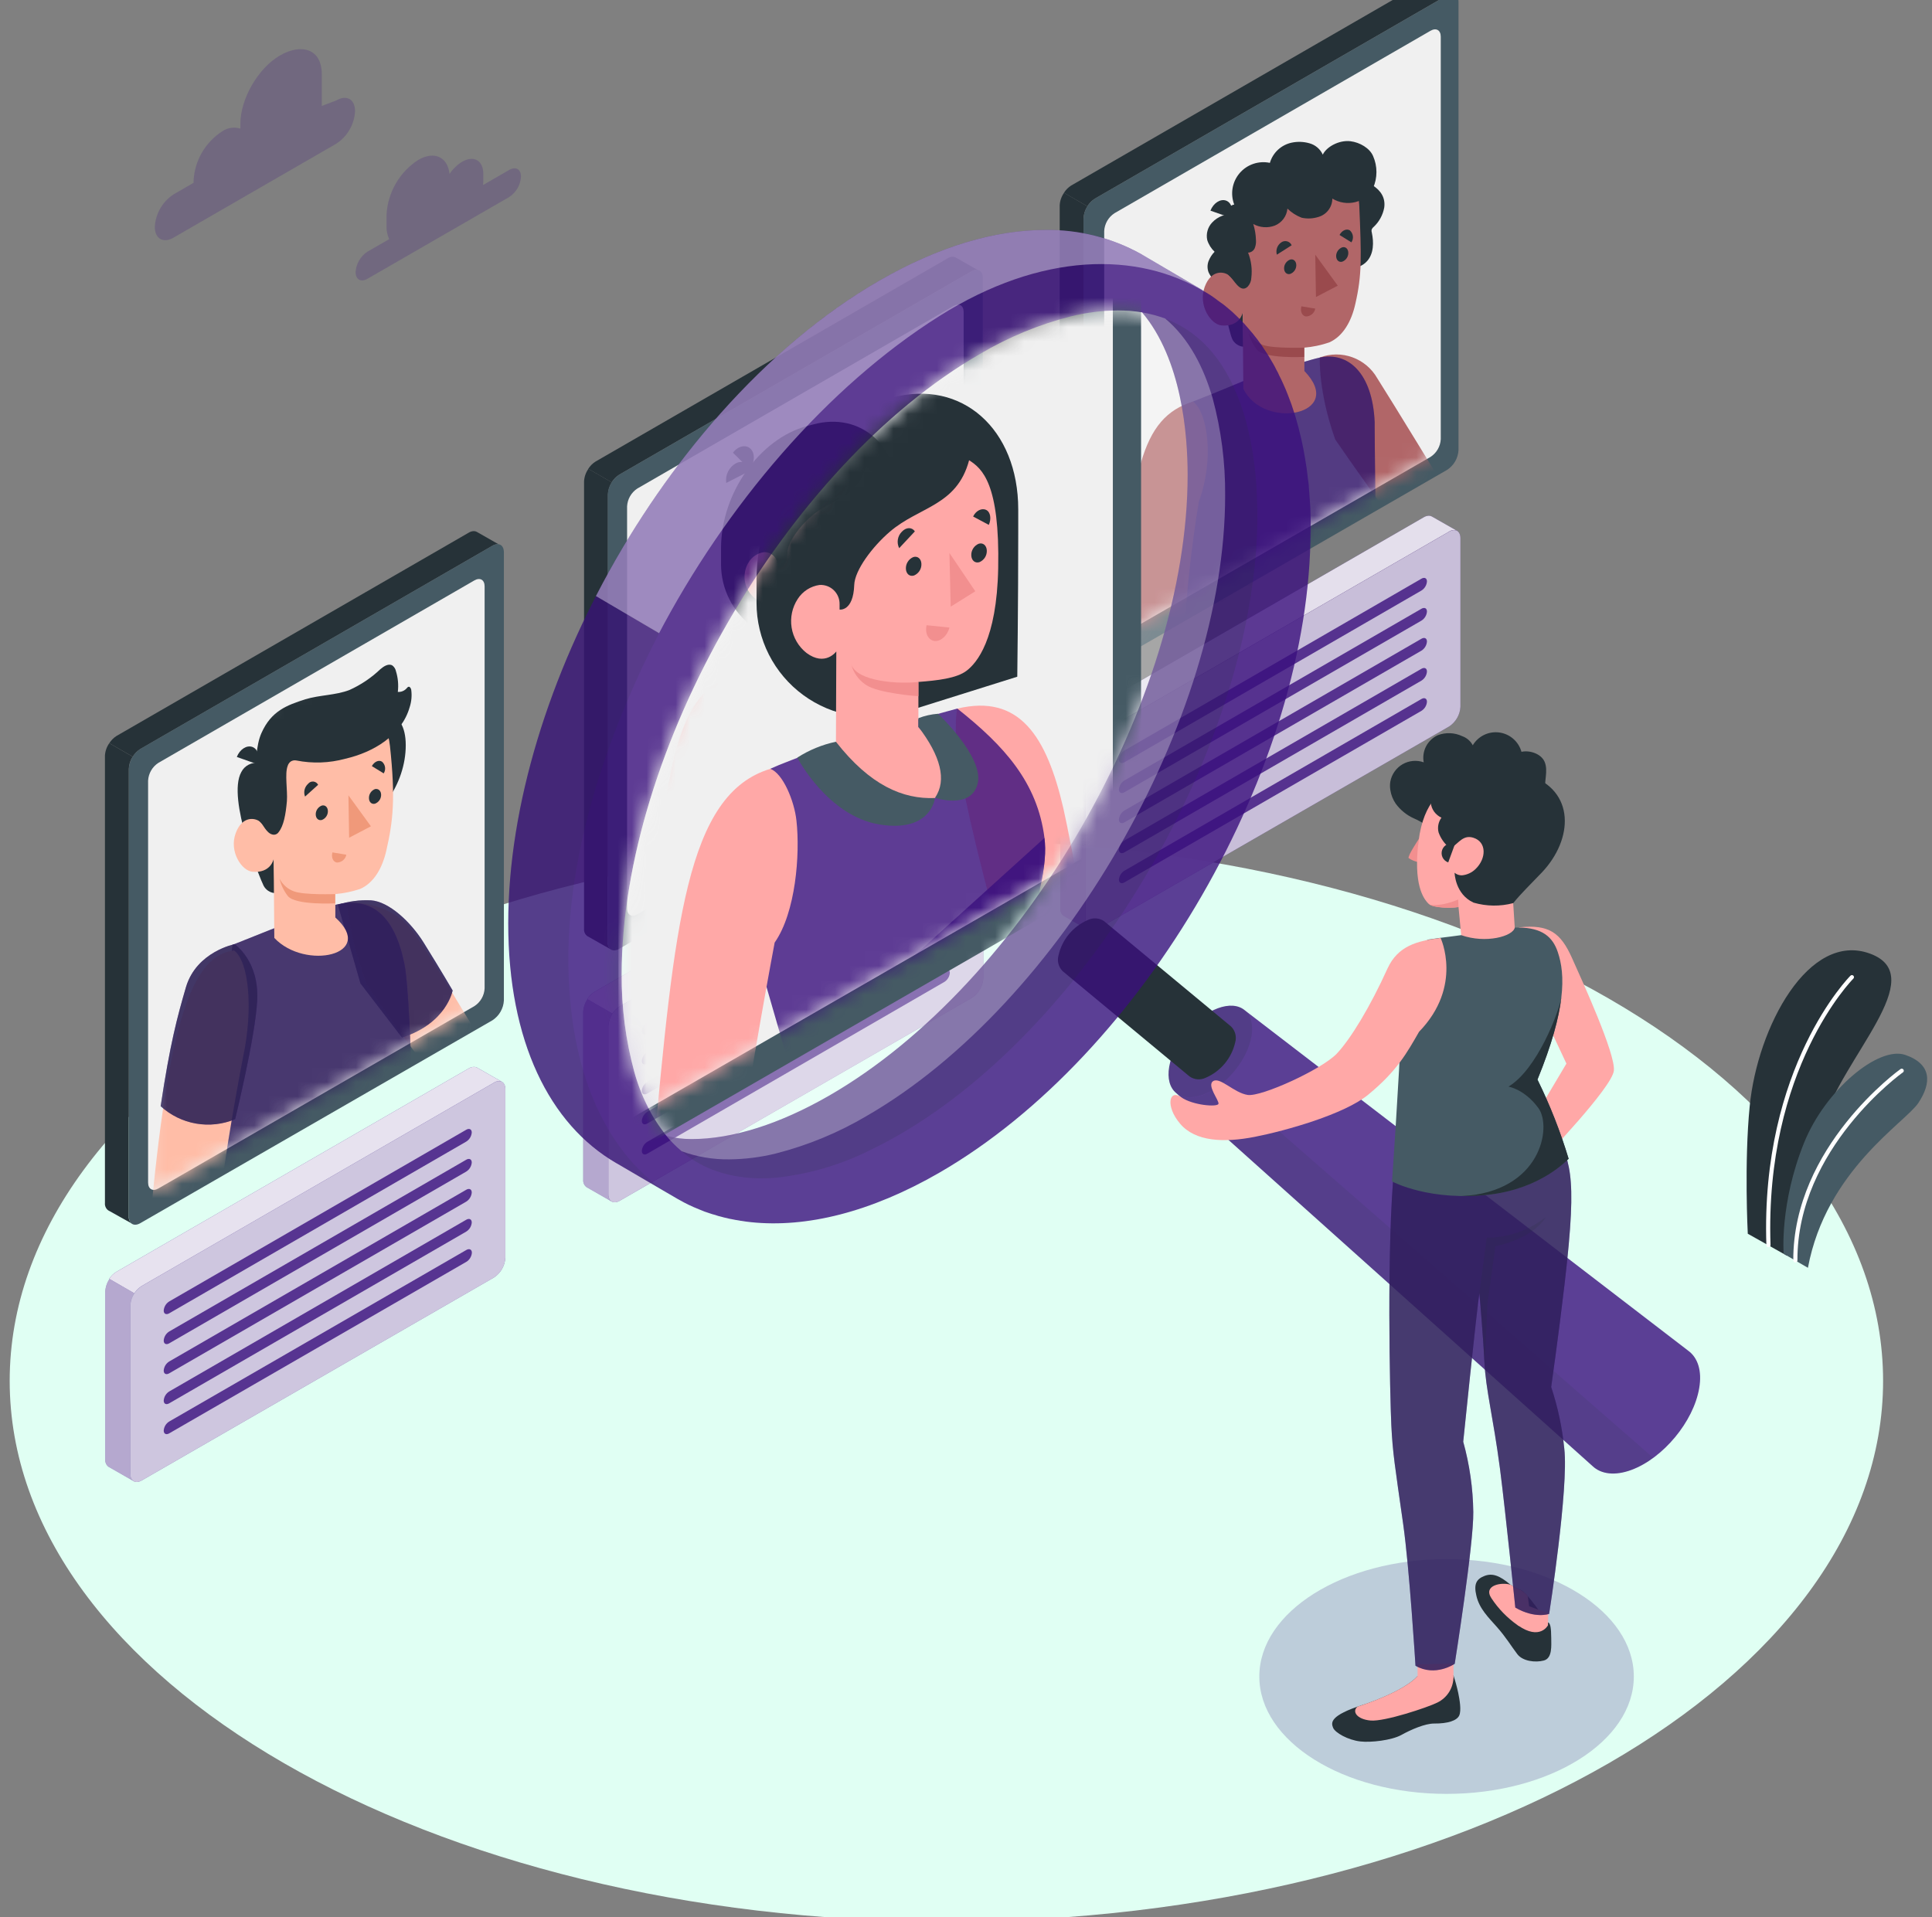 <svg xmlns="http://www.w3.org/2000/svg" width="133" height="132" viewBox="0 0 133 132" fill="none"><rect x="0" y="0" width="133" height="132" fill="#808080" stroke="none"/><g clip-path="url(#clip0_1_578)"><path d="M65.15 132.306C100.763 132.306 129.633 115.638 129.633 95.076C129.633 74.515 100.763 57.847 65.15 57.847C29.537 57.847 0.667 74.515 0.667 95.076C0.667 115.638 29.537 132.306 65.15 132.306Z" fill="#E0FFF3"></path><path d="M99.583 123.513C106.702 123.513 112.473 119.894 112.473 115.431C112.473 110.967 106.702 107.348 99.583 107.348C92.464 107.348 86.692 110.967 86.692 115.431C86.692 119.894 92.464 123.513 99.583 123.513Z" fill="#3A0F7D" fill-opacity="0.21"></path><path d="M122.992 86.445L120.318 84.945C120.318 84.945 120.066 80.062 120.45 76.166C120.987 70.692 124.522 64.101 128.742 65.662C132.962 67.222 126.806 72.784 125.441 77.43C124.075 82.075 122.992 86.445 122.992 86.445Z" fill="#263238"></path><path d="M121.746 85.872C121.765 85.871 121.784 85.867 121.801 85.86C121.818 85.852 121.833 85.841 121.846 85.827C121.859 85.814 121.869 85.798 121.876 85.78C121.882 85.762 121.885 85.744 121.884 85.725C121.47 73.561 127.527 67.439 127.587 67.379C127.613 67.352 127.628 67.317 127.629 67.279C127.629 67.242 127.614 67.206 127.588 67.179C127.562 67.152 127.526 67.137 127.489 67.137C127.451 67.137 127.415 67.151 127.389 67.177C127.325 67.238 121.182 73.447 121.599 85.737C121.6 85.755 121.604 85.774 121.612 85.79C121.62 85.807 121.631 85.822 121.645 85.835C121.658 85.847 121.674 85.857 121.692 85.864C121.709 85.87 121.728 85.873 121.746 85.872Z" fill="white"></path><path d="M124.459 87.291L122.788 86.325C122.788 86.325 122.503 82.874 124.195 78.678C125.669 75.026 129.327 71.997 131.164 72.634C133.001 73.27 132.965 74.575 132.064 75.935C131.164 77.294 125.711 80.572 124.459 87.291Z" fill="#455A64"></path><path d="M123.592 86.922C123.611 86.923 123.629 86.919 123.647 86.912C123.664 86.906 123.68 86.895 123.694 86.882C123.707 86.869 123.718 86.853 123.725 86.836C123.732 86.819 123.736 86.8 123.736 86.781C123.703 79.089 130.924 73.876 130.999 73.837C131.029 73.815 131.049 73.782 131.056 73.745C131.062 73.708 131.053 73.67 131.032 73.639C131.021 73.624 131.008 73.611 130.992 73.601C130.976 73.591 130.958 73.584 130.94 73.581C130.921 73.578 130.903 73.579 130.884 73.583C130.866 73.587 130.849 73.595 130.834 73.606C130.759 73.657 123.418 78.942 123.451 86.781C123.451 86.8 123.455 86.818 123.462 86.835C123.469 86.852 123.479 86.868 123.492 86.881C123.505 86.894 123.521 86.904 123.538 86.912C123.555 86.919 123.574 86.922 123.592 86.922Z" fill="white"></path><path d="M74.955 64.047L73.217 63.054C73.14 62.996 73.08 62.92 73.041 62.832C73.002 62.744 72.986 62.648 72.995 62.553V50.974C73.012 50.663 73.116 50.364 73.295 50.11L75.024 51.106C74.851 51.36 74.753 51.657 74.742 51.964V63.552C74.731 63.646 74.745 63.741 74.782 63.828C74.82 63.915 74.879 63.99 74.955 64.047Z" fill="#3A0F7D" fill-opacity="0.8"></path><path opacity="0.55" d="M74.955 64.047L73.217 63.054C73.14 62.996 73.08 62.92 73.041 62.832C73.002 62.744 72.986 62.648 72.995 62.553V50.974C73.012 50.663 73.116 50.364 73.295 50.11L75.024 51.106C74.851 51.36 74.753 51.657 74.742 51.964V63.552C74.731 63.646 74.745 63.741 74.782 63.828C74.82 63.915 74.879 63.99 74.955 64.047Z" fill="white"></path><path d="M75.507 50.602L99.751 36.607C100.186 36.355 100.537 36.559 100.537 37.061V48.663C100.523 48.936 100.444 49.201 100.307 49.437C100.17 49.674 99.98 49.874 99.751 50.023L75.507 63.996C75.075 64.245 74.721 64.041 74.721 63.54V51.964C74.736 51.692 74.815 51.426 74.952 51.19C75.088 50.953 75.279 50.752 75.507 50.602Z" fill="#3A0F7D" fill-opacity="0.8"></path><path opacity="0.7" d="M75.507 50.602L99.751 36.607C100.186 36.355 100.537 36.559 100.537 37.061V48.663C100.523 48.936 100.444 49.201 100.307 49.437C100.17 49.674 99.98 49.874 99.751 50.023L75.507 63.996C75.075 64.245 74.721 64.041 74.721 63.54V51.964C74.736 51.692 74.815 51.426 74.952 51.19C75.088 50.953 75.279 50.752 75.507 50.602Z" fill="white"></path><path d="M98.568 35.56L100.279 36.535C100.192 36.503 100.098 36.492 100.006 36.505C99.914 36.517 99.826 36.551 99.751 36.605L75.507 50.602C75.302 50.729 75.13 50.901 75.003 51.106L73.274 50.11C73.398 49.907 73.567 49.736 73.769 49.612L98.013 35.614C98.119 35.549 98.24 35.513 98.364 35.509C98.435 35.508 98.506 35.526 98.568 35.56Z" fill="#3A0F7D" fill-opacity="0.8"></path><path opacity="0.85" d="M98.568 35.56L100.279 36.535C100.192 36.503 100.098 36.492 100.006 36.505C99.914 36.517 99.826 36.551 99.751 36.605L75.507 50.602C75.302 50.729 75.13 50.901 75.003 51.106L73.274 50.11C73.398 49.907 73.567 49.736 73.769 49.612L98.013 35.614C98.119 35.549 98.24 35.513 98.364 35.509C98.435 35.508 98.506 35.526 98.568 35.56Z" fill="white"></path><path d="M77.404 51.673L97.854 39.843C98.064 39.723 98.232 39.807 98.232 40.032C98.223 40.159 98.184 40.282 98.118 40.391C98.052 40.5 97.962 40.592 97.854 40.659L77.404 52.484C77.197 52.604 77.026 52.52 77.026 52.294C77.036 52.169 77.076 52.047 77.141 51.939C77.207 51.831 77.297 51.74 77.404 51.673Z" fill="#3A0F7D" fill-opacity="0.8"></path><path d="M77.404 59.951L97.854 48.126C98.064 48.006 98.232 48.09 98.232 48.318C98.223 48.445 98.184 48.567 98.118 48.676C98.052 48.784 97.962 48.876 97.854 48.942L77.404 60.755C77.197 60.875 77.026 60.788 77.026 60.563C77.038 60.439 77.078 60.319 77.144 60.213C77.209 60.107 77.298 60.017 77.404 59.951Z" fill="#3A0F7D" fill-opacity="0.8"></path><path d="M77.404 55.806L97.854 43.978C98.064 43.858 98.232 43.945 98.232 44.17C98.222 44.297 98.183 44.42 98.118 44.529C98.052 44.638 97.962 44.73 97.854 44.798L77.404 56.622C77.197 56.742 77.026 56.655 77.026 56.43C77.036 56.304 77.075 56.181 77.141 56.073C77.206 55.965 77.296 55.873 77.404 55.806Z" fill="#3A0F7D" fill-opacity="0.8"></path><path d="M77.404 57.871L97.854 46.046C98.064 45.926 98.232 46.01 98.232 46.235C98.223 46.362 98.184 46.485 98.118 46.594C98.052 46.703 97.962 46.795 97.854 46.862L77.404 58.687C77.197 58.807 77.026 58.723 77.026 58.498C77.035 58.371 77.074 58.248 77.14 58.139C77.206 58.03 77.296 57.938 77.404 57.871Z" fill="#3A0F7D" fill-opacity="0.8"></path><path d="M77.404 53.738L97.854 41.913C98.064 41.793 98.232 41.877 98.232 42.106C98.223 42.232 98.184 42.355 98.118 42.463C98.052 42.572 97.962 42.663 97.854 42.73L77.404 54.548C77.197 54.669 77.026 54.581 77.026 54.356C77.037 54.231 77.077 54.11 77.142 54.003C77.208 53.896 77.297 53.805 77.404 53.738Z" fill="#3A0F7D" fill-opacity="0.8"></path><path d="M74.823 46.376L73.172 45.437C73.095 45.38 73.034 45.303 72.995 45.215C72.957 45.128 72.941 45.031 72.95 44.936V14.137C72.966 13.827 73.07 13.527 73.25 13.273L74.859 14.204C74.695 14.452 74.603 14.741 74.592 15.038V45.869C74.581 45.967 74.596 46.065 74.637 46.155C74.677 46.244 74.742 46.321 74.823 46.376Z" fill="#263238"></path><path d="M100.033 -0.424C99.887 -0.437 99.741 -0.401 99.619 -0.322L75.375 13.675C75.163 13.808 74.985 13.989 74.856 14.204L73.244 13.273C73.37 13.072 73.539 12.902 73.739 12.775L97.983 -1.219C98.088 -1.286 98.209 -1.324 98.334 -1.327C98.405 -1.328 98.476 -1.311 98.538 -1.276L100.033 -0.424Z" fill="#263238"></path><path d="M75.375 13.675L99.619 -0.319C100.054 -0.571 100.405 -0.367 100.405 0.134V30.992C100.39 31.265 100.312 31.53 100.175 31.766C100.038 32.003 99.848 32.203 99.619 32.352L75.378 46.325C74.943 46.574 74.589 46.37 74.589 45.869V15.038C74.604 14.765 74.683 14.5 74.82 14.263C74.956 14.027 75.147 13.825 75.375 13.675Z" fill="#455A64"></path><path d="M76.72 14.681L98.478 2.118C98.868 1.893 99.183 2.076 99.183 2.526V30.239C99.17 30.484 99.1 30.722 98.977 30.934C98.855 31.146 98.683 31.327 98.478 31.46L76.72 43.999C76.329 44.224 76.014 44.041 76.014 43.591V15.902C76.028 15.658 76.098 15.419 76.221 15.207C76.343 14.995 76.514 14.815 76.72 14.681Z" fill="#F0F0F0"></path><mask id="mask0_1_578" style="mask-type:luminance" maskUnits="userSpaceOnUse" x="76" y="2" width="24" height="43"><path d="M76.72 14.681L98.478 2.118C98.868 1.893 99.183 2.076 99.183 2.526V30.239C99.17 30.484 99.1 30.722 98.977 30.934C98.855 31.146 98.683 31.327 98.478 31.46L76.72 43.999C76.329 44.224 76.014 44.041 76.014 43.591V15.902C76.028 15.658 76.098 15.419 76.221 15.207C76.343 14.995 76.514 14.815 76.72 14.681Z" fill="white"></path></mask><g mask="url(#mask0_1_578)"><path d="M94.808 26.037C94.426 25.369 93.819 24.86 93.095 24.598C92.371 24.337 91.579 24.342 90.858 24.612C90.858 24.612 90.732 26.931 91.921 30.263C91.921 30.263 97.098 37.808 98.13 38.51L99.562 33.762C99.562 33.762 95.783 27.565 94.808 26.037Z" fill="#B16668"></path><path d="M82.122 27.649C80.9 28.114 81.083 29.45 81.122 30.635C81.143 31.364 81.263 32.601 81.341 34.296L81.69 39.755L81.612 51.598C85.582 52.952 90.633 51.76 94.871 47.051C94.871 47.051 94.634 31.895 94.634 29.407C94.634 29.293 94.634 29.182 94.634 29.068C94.484 25.665 92.794 24.209 90.864 24.618C90.246 24.75 88.907 25.176 88.022 25.452L85.591 26.238C85.591 26.238 83.34 27.184 82.122 27.649Z" fill="#3A0F7D" fill-opacity="0.8"></path><path opacity="0.2" d="M82.122 27.649C80.9 28.114 81.083 29.45 81.122 30.635C81.143 31.364 81.263 32.601 81.341 34.296L81.69 39.755L81.612 51.598C85.582 52.952 90.633 51.76 94.871 47.051C94.871 47.051 94.634 31.895 94.634 29.407C94.634 29.293 94.634 29.182 94.634 29.068C94.484 25.665 92.794 24.209 90.864 24.618C90.246 24.75 88.907 25.176 88.022 25.452L85.591 26.238C85.591 26.238 83.34 27.184 82.122 27.649Z" fill="#263238"></path><path d="M91.317 15.857C91.317 14.762 91.488 13.324 92.602 12.799C93.166 12.532 93.97 12.421 94.508 12.769C95.045 13.117 95.387 13.609 95.291 14.294C95.197 14.805 94.941 15.272 94.562 15.626C94.496 15.677 94.447 15.746 94.421 15.824C94.41 15.887 94.416 15.952 94.436 16.013C94.58 16.689 94.571 17.463 94.111 17.979C93.953 18.155 93.754 18.288 93.531 18.366C93.308 18.444 93.069 18.465 92.836 18.426C92.574 18.364 92.33 18.243 92.122 18.073C91.914 17.902 91.747 17.686 91.635 17.442C91.407 16.946 91.298 16.403 91.317 15.857Z" fill="#263238"></path><path d="M83.976 19.705C83.976 19.705 84.595 22.889 84.841 23.372C84.915 23.513 85.023 23.632 85.156 23.72C85.289 23.808 85.442 23.86 85.6 23.873L85.558 21.532L83.976 19.705Z" fill="#263238"></path><path d="M84.736 14.702C84.736 14.702 84.162 14.843 84.135 14.858C83.871 14.956 83.634 15.116 83.442 15.323C83.293 15.481 83.185 15.673 83.127 15.882C83.068 16.091 83.061 16.311 83.106 16.523C83.202 16.833 83.377 17.112 83.613 17.334C83.432 17.519 83.29 17.74 83.196 17.982C83.105 18.227 83.105 18.496 83.196 18.741C83.26 18.884 83.343 19.017 83.442 19.137C83.661 19.416 83.919 19.69 84.298 19.648C84.574 19.618 84.853 19.573 85.129 19.537L84.736 14.702Z" fill="#263238"></path><path d="M85.477 19.456C85.246 19.681 84.913 19.252 84.625 18.982C84.337 18.711 83.4 18.489 82.932 19.753C82.464 21.016 83.346 22.334 84.085 22.406C85.357 22.526 85.549 21.532 85.549 21.532L85.591 26.761C86.981 29.669 92.707 28.561 89.793 25.542V23.936C90.376 23.886 90.952 23.765 91.506 23.576C92.443 23.159 93.034 22.148 93.307 20.902C93.763 18.9 93.724 17.715 93.571 14.104C93.466 11.626 89.046 10.86 86.843 13.051C84.64 15.242 85.477 19.456 85.477 19.456Z" fill="#B16668"></path><path d="M84.619 18.981C84.469 18.864 84.484 18.522 84.475 18.357C84.459 17.957 84.466 17.556 84.496 17.157C84.535 16.526 84.709 15.866 84.565 15.248C84.493 15.023 84.472 14.786 84.502 14.552C84.519 14.434 84.573 14.326 84.656 14.242C84.739 14.158 84.847 14.102 84.964 14.083C84.826 13.722 84.788 13.331 84.853 12.95C84.919 12.569 85.087 12.213 85.338 11.919C85.59 11.625 85.915 11.405 86.282 11.281C86.648 11.157 87.041 11.134 87.419 11.214C87.52 10.868 87.713 10.556 87.977 10.311C88.241 10.066 88.567 9.897 88.919 9.822C89.323 9.737 89.741 9.751 90.138 9.864C90.34 9.918 90.528 10.017 90.687 10.152C90.847 10.288 90.975 10.457 91.062 10.647C91.311 10.113 92.173 9.633 92.959 9.723C93.619 9.801 94.297 10.209 94.523 10.743C94.676 11.09 94.755 11.465 94.755 11.845C94.755 12.224 94.676 12.599 94.523 12.946C94.4 13.187 94.226 13.399 94.014 13.567C93.801 13.735 93.555 13.854 93.292 13.918C92.756 14.048 92.19 13.96 91.719 13.672C91.718 13.956 91.626 14.232 91.455 14.459C91.285 14.686 91.046 14.852 90.774 14.933C90.396 15.055 89.992 15.075 89.604 14.99C89.239 14.85 88.907 14.637 88.628 14.363C88.604 14.619 88.51 14.864 88.356 15.07C88.202 15.277 87.994 15.437 87.755 15.533C87.515 15.623 87.258 15.66 87.003 15.64C86.747 15.621 86.499 15.547 86.275 15.422C86.387 15.779 86.45 16.149 86.461 16.523C86.478 16.718 86.448 16.913 86.374 17.094C86.334 17.181 86.27 17.256 86.189 17.309C86.109 17.363 86.015 17.392 85.918 17.394C86.135 17.941 86.212 18.532 86.143 19.116C86.137 19.35 86.045 19.573 85.885 19.744C85.366 20.224 84.94 19.233 84.619 18.981Z" fill="#263238"></path><path d="M84.739 14.999L83.328 14.504C83.529 13.984 84.007 13.675 84.397 13.81C84.787 13.945 84.937 14.48 84.739 14.999Z" fill="#263238"></path><path d="M89.778 23.936C89.778 23.936 87.677 24.008 86.957 23.756C86.518 23.604 86.156 23.287 85.945 22.874C86.048 23.311 86.245 23.721 86.522 24.074C87.056 24.72 89.778 24.573 89.778 24.573V23.936Z" fill="#9A4A4D"></path><path d="M89.237 18.261C89.237 18.392 89.197 18.52 89.121 18.627C89.046 18.734 88.94 18.816 88.817 18.861C88.586 18.924 88.397 18.747 88.397 18.471C88.398 18.34 88.439 18.213 88.514 18.106C88.589 17.998 88.695 17.917 88.817 17.871C89.049 17.808 89.237 17.985 89.237 18.261Z" fill="#263238"></path><path d="M88.919 16.887L87.899 17.535C87.855 17.381 87.86 17.216 87.913 17.065C87.967 16.914 88.067 16.783 88.199 16.692C88.257 16.649 88.323 16.62 88.394 16.607C88.465 16.594 88.537 16.597 88.606 16.616C88.675 16.634 88.74 16.668 88.794 16.715C88.848 16.762 88.891 16.821 88.919 16.887Z" fill="#263238"></path><path d="M89.589 21.091L90.543 21.247C90.516 21.399 90.436 21.537 90.318 21.636C90.199 21.735 90.049 21.788 89.895 21.788C89.631 21.745 89.493 21.433 89.589 21.091Z" fill="#9A4A4D"></path><path d="M93.031 16.686L92.215 16.178C92.38 15.863 92.698 15.722 92.923 15.86C93.038 15.961 93.113 16.101 93.133 16.253C93.153 16.404 93.116 16.558 93.031 16.686Z" fill="#263238"></path><path d="M92.818 17.418C92.818 17.548 92.778 17.676 92.703 17.783C92.629 17.89 92.523 17.972 92.401 18.018C92.17 18.081 91.981 17.904 91.981 17.628C91.982 17.497 92.023 17.37 92.098 17.263C92.173 17.156 92.278 17.074 92.401 17.028C92.632 16.965 92.818 17.139 92.818 17.418Z" fill="#263238"></path><path d="M90.543 17.535L90.591 20.452L92.092 19.669L90.543 17.535Z" fill="#9A4A4D"></path><path d="M81.362 52.628C81.431 53.416 81.658 54.181 82.032 54.879C82.445 55.527 82.951 56.112 83.532 56.616C83.594 56.664 83.64 56.73 83.661 56.805C83.682 56.961 83.505 57.069 83.361 57.105C83.033 57.154 82.698 57.089 82.413 56.919C82.199 56.794 82.002 56.642 81.828 56.466C81.768 56.412 81.395 56.148 81.395 56.088C81.513 56.72 81.734 57.328 82.05 57.889C82.36 58.371 82.64 58.872 82.887 59.389C83.028 59.728 83.094 60.167 82.833 60.425C82.723 60.518 82.592 60.585 82.452 60.62C81.977 60.754 81.474 60.759 80.996 60.636C80.518 60.513 80.081 60.265 79.73 59.917C79.422 59.583 79.165 59.205 78.968 58.795C78.847 58.57 78.739 58.338 78.643 58.102C78.484 57.689 78.36 57.263 78.274 56.829C78.043 55.788 77.956 54.728 77.797 53.684C77.325 50.358 77.136 46.997 77.233 43.639C77.773 32.517 78.532 28.756 82.128 27.649C83.145 28.405 83.601 31.643 82.53 34.531C81.998 37.755 81.65 41.008 81.486 44.272C81.419 45.815 81.17 48.924 81.242 50.467C81.275 51.157 81.275 51.847 81.362 52.628Z" fill="#B16668"></path></g><path d="M9.208 101.982L7.47 100.989C7.394 100.931 7.333 100.855 7.294 100.767C7.255 100.679 7.239 100.583 7.248 100.488V88.912C7.266 88.601 7.37 88.302 7.548 88.048L9.247 89.044C9.074 89.298 8.976 89.595 8.965 89.902V101.475C8.955 101.574 8.972 101.673 9.015 101.763C9.058 101.852 9.125 101.928 9.208 101.982Z" fill="#3A0F7D" fill-opacity="0.8"></path><path opacity="0.55" d="M9.208 101.982L7.47 100.989C7.394 100.931 7.333 100.855 7.294 100.767C7.255 100.679 7.239 100.583 7.248 100.488V88.912C7.266 88.601 7.37 88.302 7.548 88.048L9.247 89.044C9.074 89.298 8.976 89.595 8.965 89.902V101.475C8.955 101.574 8.972 101.673 9.015 101.763C9.058 101.852 9.125 101.928 9.208 101.982Z" fill="white"></path><path d="M9.76 88.54L34.004 74.542C34.436 74.29 34.79 74.494 34.79 74.996V86.598C34.775 86.871 34.695 87.137 34.558 87.374C34.421 87.61 34.23 87.811 34.001 87.961L9.76 101.931C9.325 102.18 8.974 101.976 8.974 101.475V89.899C8.988 89.627 9.067 89.361 9.204 89.125C9.34 88.889 9.531 88.688 9.76 88.54Z" fill="#3A0F7D" fill-opacity="0.8"></path><path opacity="0.7" d="M9.76 88.54L34.004 74.542C34.436 74.29 34.79 74.494 34.79 74.996V86.598C34.775 86.871 34.695 87.137 34.558 87.374C34.421 87.61 34.23 87.811 34.001 87.961L9.76 101.931C9.325 102.18 8.974 101.976 8.974 101.475V89.899C8.988 89.627 9.067 89.361 9.204 89.125C9.34 88.889 9.531 88.688 9.76 88.54Z" fill="white"></path><path d="M32.821 73.498L34.532 74.473C34.445 74.441 34.351 74.43 34.259 74.442C34.167 74.454 34.08 74.489 34.004 74.542L9.76 88.54C9.552 88.665 9.376 88.838 9.247 89.044L7.518 88.048C7.646 87.848 7.819 87.681 8.023 87.561L32.266 73.564C32.372 73.499 32.493 73.463 32.617 73.459C32.688 73.455 32.758 73.468 32.821 73.498Z" fill="#3A0F7D" fill-opacity="0.8"></path><path opacity="0.85" d="M32.821 73.498L34.532 74.473C34.445 74.441 34.351 74.43 34.259 74.442C34.167 74.454 34.08 74.489 34.004 74.542L9.76 88.54C9.552 88.665 9.376 88.838 9.247 89.044L7.518 88.048C7.646 87.848 7.819 87.681 8.023 87.561L32.266 73.564C32.372 73.499 32.493 73.463 32.617 73.459C32.688 73.455 32.758 73.468 32.821 73.498Z" fill="white"></path><path d="M11.648 89.608L32.098 77.784C32.305 77.664 32.476 77.748 32.476 77.976C32.466 78.102 32.427 78.224 32.361 78.333C32.296 78.441 32.206 78.533 32.098 78.6L11.648 90.425C11.438 90.545 11.27 90.461 11.27 90.236C11.279 90.109 11.318 89.986 11.384 89.876C11.449 89.767 11.54 89.676 11.648 89.608Z" fill="#3A0F7D" fill-opacity="0.8"></path><path d="M11.648 97.874L32.107 86.061C32.314 85.941 32.485 86.028 32.485 86.253C32.475 86.379 32.436 86.502 32.37 86.61C32.305 86.719 32.215 86.81 32.107 86.877L11.648 98.69C11.438 98.81 11.27 98.723 11.27 98.498C11.279 98.371 11.318 98.249 11.384 98.14C11.45 98.032 11.54 97.94 11.648 97.874Z" fill="#3A0F7D" fill-opacity="0.8"></path><path d="M11.648 93.741L32.098 81.916C32.305 81.796 32.476 81.88 32.476 82.105C32.466 82.232 32.427 82.355 32.361 82.464C32.296 82.573 32.206 82.665 32.098 82.733L11.648 94.557C11.438 94.677 11.27 94.593 11.27 94.368C11.278 94.241 11.317 94.118 11.383 94.009C11.449 93.9 11.54 93.808 11.648 93.741Z" fill="#3A0F7D" fill-opacity="0.8"></path><path d="M11.648 95.806L32.098 83.981C32.305 83.861 32.476 83.945 32.476 84.17C32.467 84.297 32.428 84.42 32.362 84.529C32.296 84.638 32.206 84.73 32.098 84.797L11.648 96.622C11.438 96.742 11.27 96.658 11.27 96.433C11.279 96.306 11.318 96.183 11.384 96.074C11.449 95.965 11.54 95.873 11.648 95.806Z" fill="#3A0F7D" fill-opacity="0.8"></path><path d="M11.648 91.676L32.098 79.848C32.305 79.728 32.476 79.815 32.476 80.04C32.466 80.167 32.427 80.289 32.361 80.398C32.296 80.506 32.206 80.597 32.098 80.665L11.648 92.492C11.438 92.612 11.27 92.525 11.27 92.3C11.279 92.174 11.318 92.051 11.384 91.943C11.45 91.834 11.54 91.743 11.648 91.676Z" fill="#3A0F7D" fill-opacity="0.8"></path><path d="M9.106 84.26L7.446 83.333C7.369 83.275 7.308 83.199 7.27 83.111C7.231 83.023 7.215 82.927 7.224 82.832V52.033C7.24 51.723 7.344 51.423 7.524 51.169L9.133 52.099C8.969 52.348 8.877 52.636 8.866 52.934V83.765C8.858 83.861 8.876 83.958 8.918 84.045C8.96 84.132 9.025 84.207 9.106 84.26Z" fill="#263238"></path><path d="M34.316 37.472C34.17 37.459 34.025 37.495 33.902 37.574L9.658 51.571C9.446 51.704 9.268 51.885 9.139 52.099L7.527 51.169C7.653 50.968 7.822 50.797 8.023 50.671L32.266 36.676C32.371 36.609 32.493 36.572 32.617 36.568C32.688 36.568 32.759 36.585 32.821 36.619L34.316 37.472Z" fill="#263238"></path><path d="M9.658 51.568L33.902 37.574C34.334 37.322 34.688 37.526 34.688 38.027V68.885C34.673 69.158 34.594 69.423 34.457 69.66C34.321 69.897 34.13 70.098 33.902 70.248L9.658 84.218C9.223 84.467 8.872 84.266 8.872 83.765V52.931C8.887 52.658 8.966 52.392 9.102 52.156C9.239 51.919 9.429 51.718 9.658 51.568Z" fill="#455A64"></path><path d="M10.901 52.526L32.656 39.963C33.046 39.738 33.361 39.921 33.361 40.371V68.054C33.349 68.299 33.278 68.537 33.156 68.749C33.033 68.962 32.862 69.142 32.656 69.275L10.901 81.829C10.511 82.054 10.195 81.871 10.195 81.421V53.747C10.209 53.502 10.279 53.264 10.402 53.052C10.524 52.84 10.695 52.659 10.901 52.526Z" fill="#F0F0F0"></path><mask id="mask1_1_578" style="mask-type:luminance" maskUnits="userSpaceOnUse" x="10" y="39" width="24" height="43"><path d="M10.901 52.526L32.656 39.963C33.046 39.738 33.361 39.921 33.361 40.371V68.054C33.349 68.299 33.278 68.537 33.156 68.749C33.033 68.962 32.862 69.142 32.656 69.275L10.901 81.829C10.511 82.054 10.195 81.871 10.195 81.421V53.747C10.209 53.502 10.279 53.264 10.402 53.052C10.524 52.84 10.695 52.659 10.901 52.526Z" fill="white"></path></mask><g mask="url(#mask1_1_578)"><path d="M28.37 64.077C26.672 61.871 23.869 62.184 23.869 62.184C24.116 64.101 24.582 65.984 25.258 67.796C25.258 67.796 30.438 75.338 31.471 76.043L32.902 71.292C32.902 71.292 29.472 65.512 28.37 64.077Z" fill="#FFBDA7"></path><path d="M23.262 62.291C23.997 62.056 24.767 61.954 25.537 61.991C26.759 62.069 28.262 63.453 29.16 64.894C30.36 66.82 31.159 68.195 31.159 68.195C31.159 68.195 30.759 70.458 27.671 71.433L24.814 67.706L23.262 62.291Z" fill="#3A0F7D" fill-opacity="0.8"></path><path opacity="0.5" d="M23.262 62.291C23.997 62.056 24.767 61.954 25.537 61.991C26.759 62.069 28.262 63.453 29.16 64.894C30.36 66.82 31.159 68.195 31.159 68.195C31.159 68.195 30.759 70.458 27.671 71.433L24.814 67.706L23.262 62.291Z" fill="#263238"></path><path d="M15.382 71.133L14.982 77.436L15.303 89.227C19.274 90.581 24.325 89.389 28.563 84.68C28.563 84.68 28.389 69.02 27.836 66.346C27.173 63.126 25.591 61.364 22.386 62.511L19.244 63.765L16.012 65.053C16.012 65.053 15.382 69.915 15.382 71.133Z" fill="#3A0F7D" fill-opacity="0.8"></path><path opacity="0.4" d="M15.382 71.133L14.982 77.436L15.303 89.227C19.274 90.581 24.325 89.389 28.563 84.68C28.563 84.68 28.389 69.02 27.836 66.346C27.173 63.126 25.591 61.364 22.386 62.511L19.244 63.765L16.012 65.053C16.012 65.053 15.382 69.915 15.382 71.133Z" fill="#263238"></path><path d="M19.529 53.558C19.529 56.229 21.405 57.892 23.731 57.271C26.057 56.649 27.932 53.984 27.932 51.313C27.932 48.642 25.937 48.642 23.623 49.263C21.309 49.885 19.529 50.887 19.529 53.558Z" fill="#263238"></path><path d="M18.851 59.146L18.148 58.333L18.434 57.163L17.833 52.538C17.589 52.497 17.339 52.536 17.118 52.648C16.898 52.76 16.719 52.941 16.609 53.162C15.604 54.987 17.948 60.596 18.148 60.986C18.223 61.127 18.331 61.247 18.464 61.335C18.596 61.423 18.749 61.477 18.908 61.49L18.851 59.146Z" fill="#263238"></path><path d="M18.77 57.069C18.539 57.295 18.206 56.865 17.917 56.595C17.629 56.325 16.693 56.103 16.225 57.367C15.757 58.63 16.636 59.951 17.374 60.02C18.65 60.14 18.839 59.146 18.839 59.146L18.884 64.578C21.018 66.844 25.934 65.737 23.085 63.171V61.559C23.67 61.508 24.246 61.389 24.802 61.202C25.738 60.782 26.327 59.774 26.603 58.525C27.059 56.526 27.233 54.963 26.846 51.37C26.42 47.433 22.344 48.483 20.135 50.674C17.926 52.865 18.77 57.069 18.77 57.069Z" fill="#FFBDA7"></path><path d="M18.728 57.451C18.338 57.349 18.082 56.724 17.918 56.595C17.752 56.466 17.779 56.136 17.773 55.971C17.788 55.566 17.778 55.16 17.743 54.756C17.66 54.33 17.614 53.898 17.605 53.465C17.605 52.565 17.626 51.31 17.995 50.479C18.677 48.945 19.739 48.558 21.021 48.147C22.005 47.847 23.082 47.877 24.049 47.511C24.839 47.157 25.563 46.669 26.189 46.07C26.426 45.869 26.756 45.659 27.017 45.824C27.141 45.92 27.226 46.058 27.257 46.211C27.4 46.673 27.444 47.16 27.386 47.64C27.498 47.648 27.61 47.631 27.714 47.589C27.818 47.547 27.911 47.483 27.986 47.4C28.032 47.346 28.079 47.283 28.148 47.283C28.218 47.283 28.293 47.394 28.308 47.487C28.364 47.89 28.328 48.3 28.203 48.687C27.65 50.62 25.73 51.791 23.77 52.241C22.673 52.541 21.521 52.582 20.405 52.361C20.271 52.332 20.131 52.357 20.015 52.43C19.916 52.505 19.842 52.61 19.805 52.73C19.592 53.279 19.805 54.401 19.751 55.158C19.67 56.079 19.529 56.859 19.181 57.295C19.134 57.367 19.063 57.422 18.981 57.45C18.899 57.479 18.81 57.479 18.728 57.451Z" fill="#263238"></path><path d="M17.71 52.616L16.303 52.118C16.501 51.598 16.978 51.289 17.368 51.427C17.758 51.565 17.911 52.094 17.71 52.616Z" fill="#263238"></path><path d="M23.073 61.559C23.073 61.559 20.973 61.634 20.255 61.379C19.817 61.226 19.455 60.91 19.244 60.497C19.346 60.934 19.542 61.343 19.817 61.697C20.351 62.343 23.073 62.196 23.073 62.196V61.559Z" fill="#F0997A"></path><path d="M22.572 55.857C22.572 55.988 22.532 56.115 22.457 56.222C22.383 56.33 22.277 56.412 22.155 56.457C21.921 56.517 21.735 56.343 21.735 56.064C21.736 55.933 21.776 55.806 21.852 55.699C21.927 55.592 22.032 55.51 22.155 55.464C22.386 55.404 22.572 55.578 22.572 55.857Z" fill="#263238"></path><path d="M21.9 54.035L21 54.846C20.941 54.695 20.929 54.53 20.967 54.373C21.005 54.216 21.089 54.074 21.21 53.966C21.253 53.912 21.308 53.869 21.372 53.842C21.436 53.815 21.505 53.804 21.574 53.811C21.643 53.818 21.709 53.842 21.766 53.881C21.823 53.92 21.869 53.973 21.9 54.035Z" fill="#263238"></path><path d="M22.884 58.69L23.842 58.849C23.813 59.001 23.732 59.137 23.613 59.236C23.494 59.334 23.345 59.387 23.191 59.386C22.929 59.35 22.791 59.032 22.884 58.69Z" fill="#F0997A"></path><path d="M26.414 53.249L25.598 52.748C25.762 52.448 26.081 52.292 26.306 52.448C26.416 52.547 26.487 52.682 26.507 52.828C26.527 52.975 26.494 53.124 26.414 53.249Z" fill="#263238"></path><path d="M26.237 54.734C26.236 54.865 26.195 54.993 26.12 55.1C26.045 55.207 25.939 55.289 25.817 55.335C25.585 55.398 25.399 55.221 25.399 54.945C25.397 54.812 25.436 54.681 25.511 54.571C25.585 54.461 25.692 54.376 25.817 54.329C26.054 54.281 26.237 54.455 26.237 54.734Z" fill="#263238"></path><path d="M23.986 54.759L24.034 57.679L25.534 56.892L23.986 54.759Z" fill="#F0997A"></path><path d="M10.412 83.321C11.732 69.233 13.527 65.791 16.114 65.437C17.128 66.193 17.449 69.428 16.732 72.784C16.732 72.784 15.267 80.38 15.138 83.114C15.024 85.515 14.361 88.456 14.655 90.347C14.709 90.68 14.883 91.652 15.063 91.877C15.664 92.615 15.517 92.958 15.964 93.534C16.324 93.984 16.921 94.254 16.864 94.434C16.777 94.65 16.384 94.929 15.76 94.641C15.397 94.447 15.087 94.165 14.859 93.822C14.859 93.822 14.925 94.722 15.76 96.091C16.543 97.402 16.774 98.771 14.592 98.519C13.359 98.378 12.452 98.03 11.654 94.848C11.432 93.969 11.252 92.372 11.078 91.223C10.565 87.907 10.228 85.26 10.412 83.321Z" fill="#FFBDA7"></path><path d="M16.15 65.008C16.15 65.008 13.536 65.521 12.806 67.952C12.206 70.005 11.708 71.853 11.06 76.163C11.741 76.786 12.585 77.201 13.494 77.359C14.402 77.517 15.338 77.413 16.189 77.057C16.189 77.057 17.569 71.436 17.707 68.909C17.857 66.142 16.15 65.008 16.15 65.008Z" fill="#3A0F7D" fill-opacity="0.8"></path><path opacity="0.5" d="M16.15 65.008C16.15 65.008 13.536 65.521 12.806 67.952C12.206 70.005 11.708 71.853 11.06 76.163C11.741 76.786 12.585 77.201 13.494 77.359C14.402 77.517 15.338 77.413 16.189 77.057C16.189 77.057 17.569 71.436 17.707 68.909C17.857 66.142 16.15 65.008 16.15 65.008Z" fill="#263238"></path></g><path d="M42.11 82.727L40.372 81.733C40.296 81.675 40.236 81.599 40.197 81.511C40.158 81.424 40.142 81.328 40.15 81.232V69.656C40.167 69.346 40.271 69.046 40.45 68.792L42.179 69.788C42.007 70.043 41.91 70.34 41.9 70.647V82.219C41.886 82.315 41.899 82.412 41.936 82.502C41.973 82.591 42.033 82.668 42.11 82.727Z" fill="#3A0F7D" fill-opacity="0.8"></path><path opacity="0.55" d="M42.11 82.727L40.372 81.733C40.296 81.675 40.236 81.599 40.197 81.511C40.158 81.424 40.142 81.328 40.15 81.232V69.656C40.167 69.346 40.271 69.046 40.45 68.792L42.179 69.788C42.007 70.043 41.91 70.34 41.9 70.647V82.219C41.886 82.315 41.899 82.412 41.936 82.502C41.973 82.591 42.033 82.668 42.11 82.727Z" fill="white"></path><path d="M42.665 69.284L66.906 55.287C67.341 55.035 67.692 55.239 67.692 55.74V67.343C67.678 67.615 67.599 67.88 67.462 68.117C67.326 68.353 67.135 68.554 66.906 68.702L42.665 82.676C42.23 82.925 41.879 82.721 41.879 82.219V70.644C41.893 70.371 41.972 70.106 42.109 69.87C42.245 69.633 42.436 69.433 42.665 69.284Z" fill="#3A0F7D" fill-opacity="0.8"></path><path opacity="0.7" d="M42.665 69.284L66.906 55.287C67.341 55.035 67.692 55.239 67.692 55.74V67.343C67.678 67.615 67.599 67.88 67.462 68.117C67.326 68.353 67.135 68.554 66.906 68.702L42.665 82.676C42.23 82.925 41.879 82.721 41.879 82.219V70.644C41.893 70.371 41.972 70.106 42.109 69.87C42.245 69.633 42.436 69.433 42.665 69.284Z" fill="white"></path><path d="M65.723 54.248L67.434 55.224C67.347 55.191 67.253 55.181 67.161 55.193C67.069 55.205 66.981 55.239 66.906 55.293L42.662 69.284C42.457 69.411 42.285 69.584 42.158 69.788L40.429 68.792C40.553 68.589 40.722 68.418 40.925 68.294L65.168 54.296C65.275 54.231 65.397 54.195 65.522 54.191C65.593 54.192 65.662 54.212 65.723 54.248Z" fill="#3A0F7D" fill-opacity="0.8"></path><path opacity="0.85" d="M65.723 54.248L67.434 55.224C67.347 55.191 67.253 55.181 67.161 55.193C67.069 55.205 66.981 55.239 66.906 55.293L42.662 69.284C42.457 69.411 42.285 69.584 42.158 69.788L40.429 68.792C40.553 68.589 40.722 68.418 40.925 68.294L65.168 54.296C65.275 54.231 65.397 54.195 65.522 54.191C65.593 54.192 65.662 54.212 65.723 54.248Z" fill="white"></path><path d="M44.559 70.353L65.012 58.528C65.219 58.408 65.387 58.492 65.387 58.717C65.378 58.844 65.34 58.967 65.275 59.076C65.209 59.185 65.119 59.277 65.012 59.344L44.559 71.169C44.352 71.289 44.184 71.205 44.184 70.98C44.193 70.853 44.232 70.731 44.297 70.622C44.362 70.513 44.452 70.421 44.559 70.353Z" fill="#3A0F7D" fill-opacity="0.8"></path><path d="M44.559 78.618L65.012 66.79C65.219 66.67 65.387 66.757 65.387 66.982C65.378 67.109 65.339 67.231 65.274 67.339C65.209 67.448 65.119 67.539 65.012 67.606L44.559 79.434C44.352 79.554 44.184 79.467 44.184 79.242C44.193 79.116 44.232 78.994 44.297 78.885C44.362 78.777 44.452 78.685 44.559 78.618Z" fill="#3A0F7D" fill-opacity="0.8"></path><path d="M44.559 74.485L65.012 62.652C65.219 62.532 65.387 62.616 65.387 62.841C65.378 62.967 65.339 63.09 65.274 63.199C65.209 63.308 65.119 63.4 65.012 63.468L44.559 75.293C44.352 75.413 44.184 75.329 44.184 75.1C44.194 74.976 44.234 74.856 44.299 74.749C44.364 74.642 44.453 74.552 44.559 74.485Z" fill="#3A0F7D" fill-opacity="0.8"></path><path d="M44.559 76.55L65.012 64.725C65.219 64.605 65.387 64.689 65.387 64.915C65.378 65.041 65.34 65.164 65.275 65.273C65.209 65.382 65.119 65.474 65.012 65.542L44.559 77.357C44.352 77.478 44.184 77.393 44.184 77.168C44.194 77.043 44.234 76.922 44.299 76.815C44.364 76.708 44.453 76.617 44.559 76.55Z" fill="#3A0F7D" fill-opacity="0.8"></path><path d="M44.559 72.421L65.012 60.593C65.219 60.473 65.387 60.56 65.387 60.785C65.378 60.911 65.339 61.033 65.274 61.142C65.209 61.25 65.119 61.342 65.012 61.409L44.559 73.237C44.352 73.357 44.184 73.27 44.184 73.045C44.193 72.919 44.232 72.796 44.297 72.688C44.362 72.579 44.452 72.488 44.559 72.421Z" fill="#3A0F7D" fill-opacity="0.8"></path><path d="M42.077 65.383L40.429 64.452C40.352 64.395 40.291 64.319 40.252 64.231C40.214 64.143 40.198 64.047 40.207 63.951V33.144C40.223 32.833 40.327 32.534 40.507 32.28L42.116 33.21C41.952 33.459 41.86 33.747 41.849 34.044V64.876C41.837 64.973 41.852 65.072 41.893 65.161C41.933 65.25 41.996 65.327 42.077 65.383Z" fill="#263238"></path><path d="M67.287 18.582C67.141 18.569 66.996 18.605 66.873 18.684L42.629 32.682C42.417 32.815 42.239 32.996 42.11 33.21L40.498 32.28C40.624 32.078 40.793 31.908 40.993 31.782L65.237 17.787C65.342 17.72 65.464 17.683 65.588 17.679C65.659 17.678 65.73 17.696 65.792 17.73L67.287 18.582Z" fill="#263238"></path><path d="M42.629 32.682L66.87 18.684C67.305 18.435 67.656 18.636 67.656 19.14V49.999C67.642 50.271 67.563 50.537 67.426 50.773C67.29 51.009 67.099 51.21 66.87 51.358L42.626 65.329C42.194 65.581 41.84 65.377 41.84 64.876V34.044C41.855 33.771 41.935 33.506 42.072 33.269C42.209 33.032 42.4 32.831 42.629 32.682Z" fill="#455A64"></path><path d="M43.875 33.636L65.633 21.073C66.023 20.848 66.338 21.031 66.338 21.482V49.179C66.325 49.424 66.255 49.662 66.132 49.874C66.01 50.087 65.839 50.267 65.633 50.401L43.875 62.952C43.485 63.177 43.169 62.994 43.169 62.544V34.861C43.183 34.616 43.253 34.377 43.376 34.164C43.498 33.952 43.669 33.771 43.875 33.636Z" fill="#F0F0F0"></path><mask id="mask2_1_578" style="mask-type:luminance" maskUnits="userSpaceOnUse" x="43" y="20" width="24" height="44"><path d="M43.875 33.636L65.633 21.073C66.023 20.848 66.338 21.031 66.338 21.482V49.179C66.325 49.424 66.255 49.662 66.132 49.874C66.01 50.087 65.839 50.267 65.633 50.401L43.875 62.952C43.485 63.177 43.169 62.994 43.169 62.544V34.858C43.183 34.613 43.254 34.375 43.376 34.163C43.499 33.951 43.669 33.77 43.875 33.636Z" fill="white"></path></mask><g mask="url(#mask2_1_578)"><path d="M62.104 58.345C58.884 46.991 58.848 45.14 59.04 43.801C61.963 43.096 63.241 45.101 64.022 48.48C64.397 50.104 65.477 56.283 66.147 58.867C66.747 61.133 67.473 63.564 68.355 65.17C68.427 65.305 68.53 65.422 68.656 65.511C68.781 65.599 68.926 65.656 69.079 65.677C69.898 65.794 70.141 66.253 70.807 66.595C71.329 66.859 71.708 66.793 71.693 66.976C71.654 67.18 71.554 67.367 71.407 67.513C71.26 67.659 71.071 67.756 70.867 67.793C70.539 67.828 70.207 67.807 69.886 67.73C70.281 68.247 70.765 68.69 71.314 69.038C72.599 69.869 72.998 71.139 70.774 71.766C69.901 72.009 68.274 71.733 66.338 69.119C65.694 68.183 65.159 67.176 64.745 66.118C63.644 63.33 62.746 60.614 62.104 58.345Z" fill="#FFA8A7"></path><path d="M54.286 45.107C54.286 45.107 51.099 46.238 50.276 46.625C52.377 49.146 49.862 56.025 49.862 56.025L51.204 60.659L61.288 57.126C62.956 52.925 63.283 51.019 63.136 49.867C62.803 47.255 61.242 45.542 59.04 43.801L54.286 45.107Z" fill="#3A0F7D" fill-opacity="0.8"></path><path d="M61.858 42.31L56.6 43.96C55.798 44.212 54.949 44.272 54.12 44.135C53.291 43.998 52.505 43.667 51.828 43.171C51.15 42.674 50.599 42.025 50.218 41.276C49.837 40.527 49.638 39.699 49.637 38.858V37.742C49.637 33.972 52.284 30.209 55.549 29.338L55.99 29.221C59.256 28.345 61.903 30.692 61.903 34.462V35.515C61.903 38.888 61.858 42.31 61.858 42.31Z" fill="#263238"></path><path d="M51.672 30.902C51.348 30.584 50.804 30.704 50.456 31.169L51.105 31.811C50.951 31.793 50.796 31.824 50.66 31.898C50.426 32.03 50.236 32.23 50.117 32.472C49.998 32.714 49.955 32.986 49.994 33.252L51.678 32.391C51.669 32.352 51.658 32.314 51.645 32.277C51.963 31.814 51.984 31.211 51.672 30.902Z" fill="#263238"></path><path d="M59.601 32.16C60.201 32.553 61.041 33.258 60.963 37.222C60.897 40.581 59.958 41.658 59.487 42.024C59.016 42.391 58.106 42.487 57.224 42.553V44.672C57.224 44.672 58.752 46.118 58.673 47.072C58.596 48.027 57.224 48.81 55.153 47.541C54.424 47.054 53.809 46.416 53.352 45.668L53.37 41.136C53.37 41.136 52.851 41.856 51.972 41.202C51.601 40.908 51.353 40.486 51.277 40.018C51.202 39.55 51.304 39.071 51.564 38.675C51.677 38.499 51.828 38.349 52.004 38.236C52.181 38.122 52.38 38.048 52.587 38.018C52.709 38.012 52.831 38.031 52.945 38.074C53.059 38.117 53.163 38.182 53.251 38.266C53.339 38.35 53.409 38.452 53.457 38.564C53.505 38.676 53.53 38.796 53.529 38.918V39.167C53.529 39.167 54.172 39.266 54.214 38.012C54.238 37.316 55.069 36.211 55.882 35.515C57.266 34.323 59.028 34.308 59.601 32.16Z" fill="#FFA8A7"></path><path d="M57.365 37.016C57.37 37.131 57.34 37.245 57.278 37.343C57.217 37.441 57.126 37.517 57.02 37.562C56.819 37.628 56.648 37.487 56.639 37.262C56.633 37.146 56.663 37.031 56.725 36.933C56.787 36.835 56.877 36.758 56.984 36.712C57.182 36.637 57.356 36.775 57.365 37.016Z" fill="#263238"></path><path d="M57.608 39.894L58.679 40.002C58.653 40.171 58.569 40.326 58.442 40.441C58.314 40.555 58.151 40.623 57.98 40.632C57.686 40.602 57.518 40.272 57.608 39.894Z" fill="#F28F8F"></path><path d="M60.516 35.191L59.781 34.798C59.913 34.519 60.189 34.38 60.381 34.498C60.486 34.575 60.558 34.69 60.583 34.818C60.608 34.946 60.584 35.079 60.516 35.191Z" fill="#263238"></path><path d="M56.324 36.28L57.059 35.491C56.924 35.287 56.651 35.293 56.459 35.512C56.358 35.61 56.291 35.736 56.267 35.874C56.243 36.012 56.263 36.154 56.324 36.28Z" fill="#263238"></path><path d="M60.429 36.388C60.436 36.504 60.406 36.619 60.344 36.718C60.282 36.816 60.191 36.893 60.084 36.937C59.883 37.003 59.712 36.862 59.703 36.637C59.697 36.521 59.727 36.406 59.789 36.308C59.85 36.21 59.941 36.133 60.048 36.088C60.246 36.01 60.42 36.151 60.429 36.388Z" fill="#263238"></path><path d="M58.68 36.508L58.737 39.023L59.889 38.303L58.68 36.508Z" fill="#F28F8F"></path><path d="M57.224 42.544C56.294 42.652 54.379 42.544 54.079 41.736C54.184 42.119 54.422 42.451 54.751 42.673C55.324 43.084 57.224 43.213 57.224 43.213V42.544Z" fill="#F28F8F"></path><path d="M44.784 64.77C45.777 53.921 46.345 47.808 50.276 46.625C50.861 46.838 51.405 48.126 51.507 49.059C51.684 50.638 51.471 53.363 50.492 54.761C50.492 54.761 49.259 61.262 48.782 65.004C48.452 67.594 47.74 71.325 47.905 73.426C47.983 73.805 48.15 74.161 48.392 74.464L49.058 75.572C49.189 75.804 49.34 76.025 49.508 76.232C49.661 76.409 49.838 76.562 50.003 76.727C50.126 76.847 50.246 77.027 50.144 77.171C50.105 77.218 50.053 77.252 49.994 77.27C49.799 77.344 49.589 77.372 49.381 77.353C49.172 77.333 48.972 77.266 48.794 77.156C48.572 77.018 48.392 76.817 48.16 76.697C48.179 77.084 48.289 77.462 48.481 77.799C48.614 78.072 48.746 78.348 48.893 78.618C49.051 78.888 49.192 79.169 49.313 79.458C49.438 79.748 49.468 80.069 49.4 80.376C49.324 80.611 49.183 80.82 48.994 80.979C48.805 81.138 48.576 81.241 48.331 81.277C47.84 81.34 47.342 81.242 46.912 80.998C45.432 80.233 44.937 78.696 44.751 77.153C44.57 75.87 44.47 74.577 44.451 73.282C44.508 69.854 44.592 66.883 44.784 64.77Z" fill="#FFA8A7"></path><path d="M53.364 45.356C52.724 45.493 52.114 45.745 51.564 46.1C51.564 46.1 52.98 48.837 55.411 49.233C57.842 49.629 58.016 47.994 58.016 47.994C56.495 48.057 54.958 47.397 53.364 45.356Z" fill="#455A64"></path><path d="M57.224 44.257V44.671C58.256 46.016 58.572 47.177 58.001 47.994C58.001 47.994 59.703 48.573 60.003 47.324C60.303 46.076 58.142 44.053 58.142 44.053C57.828 44.076 57.519 44.145 57.224 44.257Z" fill="#455A64"></path></g><path d="M35.057 11.698L33.257 12.739C33.266 12.659 33.271 12.579 33.272 12.499V11.98C33.272 11.049 32.62 10.674 31.816 11.136C31.468 11.349 31.172 11.635 30.946 11.974C30.817 10.803 29.898 10.371 28.788 11.013C28.153 11.426 27.625 11.983 27.246 12.638C26.867 13.294 26.649 14.03 26.609 14.786V15.566C26.601 15.876 26.664 16.184 26.792 16.466L25.291 17.331C25.057 17.485 24.861 17.691 24.721 17.934C24.58 18.177 24.498 18.449 24.481 18.729C24.481 19.245 24.844 19.456 25.291 19.198L35.057 13.564C35.291 13.41 35.486 13.203 35.627 12.961C35.767 12.718 35.848 12.446 35.865 12.166C35.868 11.65 35.507 11.443 35.057 11.698Z" fill="#3A0F7D" fill-opacity="0.21"></path><path d="M23.155 6.914L22.152 7.295V5.107C22.152 3.372 20.769 2.955 19.268 3.822C17.767 4.693 16.546 6.803 16.546 8.537V8.855C16.334 8.789 16.111 8.772 15.892 8.806C15.672 8.84 15.464 8.924 15.283 9.051C14.713 9.422 14.238 9.923 13.898 10.512C13.558 11.101 13.362 11.762 13.326 12.442V12.586L11.948 13.384C11.573 13.629 11.26 13.959 11.036 14.346C10.812 14.734 10.682 15.17 10.658 15.617C10.658 16.439 11.237 16.773 11.948 16.361L23.155 9.891C23.53 9.646 23.842 9.316 24.065 8.928C24.289 8.54 24.418 8.105 24.442 7.658C24.442 6.83 23.866 6.503 23.155 6.914Z" fill="#3A0F7D" fill-opacity="0.21"></path><path d="M85.684 69.555C85.261 69.206 84.61 69.134 83.829 69.425C82.266 70.005 80.771 71.808 80.489 73.45C80.348 74.272 80.54 74.9 80.96 75.251L109.636 100.947C110.219 101.496 111.161 101.631 112.308 101.208C114.492 100.398 116.584 97.88 116.974 95.581C117.181 94.38 116.875 93.48 116.224 93.003L85.684 69.555Z" fill="#3A0F7D" fill-opacity="0.8"></path><path opacity="0.15" d="M84.966 73.758C86.269 72.187 86.59 70.302 85.682 69.548C84.773 68.795 82.98 69.458 81.676 71.03C80.373 72.601 80.052 74.486 80.96 75.24C81.868 75.993 83.662 75.33 84.966 73.758Z" fill="#263238"></path><path d="M74.886 63.345C74.382 63.563 73.936 63.897 73.585 64.32C73.235 64.743 72.989 65.243 72.869 65.779C72.815 65.969 72.813 66.169 72.863 66.36C72.912 66.551 73.012 66.726 73.151 66.865L81.894 74.119C82.056 74.231 82.246 74.298 82.442 74.312C82.639 74.326 82.836 74.288 83.013 74.2C83.518 73.982 83.963 73.648 84.314 73.225C84.665 72.802 84.912 72.302 85.033 71.766C85.087 71.576 85.089 71.374 85.039 71.183C84.989 70.991 84.888 70.817 84.748 70.677L76.008 63.426C75.845 63.314 75.655 63.247 75.458 63.233C75.261 63.218 75.063 63.257 74.886 63.345Z" fill="#263238"></path><path opacity="0.1" d="M84.202 74.527L113.805 100.368C113.344 100.71 112.84 100.988 112.305 101.196C111.158 101.619 110.204 101.496 109.631 100.932L80.975 75.257C81.401 75.608 82.047 75.674 82.83 75.386C83.332 75.179 83.796 74.889 84.202 74.527Z" fill="#263238"></path><path d="M90.216 35.341C90.216 35.041 90.192 34.741 90.168 34.441C90.144 34.141 90.132 33.855 90.102 33.567C90.102 33.372 90.066 33.183 90.041 32.988C89.99 32.487 89.918 31.989 89.834 31.517C89.798 31.301 89.759 31.082 89.717 30.866C89.675 30.65 89.633 30.458 89.591 30.266C89.465 29.72 89.33 29.186 89.177 28.672C89.096 28.429 89.021 28.186 88.94 27.949C88.924 27.913 88.912 27.876 88.904 27.838C88.817 27.601 88.733 27.373 88.643 27.148C88.553 26.923 88.439 26.632 88.319 26.386C88.235 26.202 88.157 26.025 88.061 25.848C88.006 25.716 87.942 25.587 87.869 25.464C87.794 25.306 87.712 25.152 87.623 25.002C87.605 24.966 87.585 24.932 87.562 24.9C87.49 24.768 87.406 24.633 87.328 24.501C87.25 24.369 87.217 24.333 87.166 24.249C86.788 23.65 86.362 23.084 85.891 22.556C85.81 22.466 85.729 22.376 85.657 22.289L85.456 22.079C85.375 21.992 85.285 21.911 85.195 21.821C84.953 21.575 84.696 21.345 84.426 21.13C84.3 21.022 84.168 20.92 84.033 20.83C83.898 20.74 83.769 20.632 83.628 20.53C83.416 20.375 83.196 20.231 82.968 20.101L82.791 19.99L82.755 19.96L78.616 17.529L78.556 17.493C76.538 16.369 74.26 15.797 71.95 15.833C68.514 15.833 64.639 16.959 60.531 19.324C46.425 27.472 34.988 47.283 34.988 63.576C34.988 71.703 37.83 77.418 42.425 80.083L42.467 80.104L46.611 82.529L46.659 82.556L46.719 82.589L46.785 82.625C46.983 82.739 47.182 82.844 47.386 82.943C47.59 83.042 47.896 83.18 48.154 83.279C48.384 83.38 48.619 83.467 48.859 83.54C48.981 83.584 49.105 83.621 49.231 83.651C49.364 83.701 49.501 83.742 49.64 83.771C49.776 83.812 49.914 83.846 50.054 83.873C50.152 83.902 50.252 83.924 50.354 83.939C50.531 83.975 50.723 84.014 50.909 84.038C50.95 84.051 50.992 84.058 51.035 84.059C51.254 84.095 51.479 84.128 51.698 84.149C55.504 84.548 59.928 83.474 64.663 80.743C78.769 72.598 90.219 52.778 90.219 36.49C90.237 36.112 90.228 35.728 90.216 35.341ZM43.661 73.786C43.071 71.607 42.78 69.357 42.797 67.1C42.797 51.661 54.093 32.091 67.464 24.372C69.416 23.216 71.523 22.343 73.721 21.782C74.775 21.521 75.856 21.385 76.941 21.377C77.488 21.374 78.034 21.416 78.574 21.503H78.619C81.356 24.741 81.758 29.927 81.758 32.7C81.758 48.138 70.474 67.709 57.097 75.425C53.694 77.388 50.423 78.426 47.617 78.426C47.034 78.43 46.454 78.356 45.891 78.207C44.853 76.901 44.094 75.397 43.661 73.786Z" fill="#3A0F7D" fill-opacity="0.8"></path><path opacity="0.15" d="M86.564 35.41C86.564 43.612 83.376 52.976 78.382 61.115C78.148 61.502 77.908 61.88 77.662 62.262C77.455 62.589 77.242 62.916 77.02 63.24C76.552 63.936 76.077 64.624 75.579 65.296C75.345 65.617 75.108 65.935 74.865 66.247C74.622 66.559 74.337 66.934 74.067 67.274C73.553 67.922 73.022 68.552 72.482 69.167C72.128 69.579 71.765 69.981 71.398 70.368C68.457 73.531 65.243 76.202 61.9 78.129C61.261 78.498 60.63 78.834 60.003 79.137C57.969 80.17 55.766 80.828 53.499 81.079C53.133 81.115 52.773 81.13 52.425 81.13C52.239 81.13 52.062 81.13 51.885 81.115H51.864C51.524 81.101 51.185 81.066 50.849 81.01C50.684 80.986 50.522 80.959 50.366 80.923C50.209 80.893 50.054 80.855 49.901 80.809C48.318 80.407 46.91 79.496 45.895 78.216C46.456 78.365 47.036 78.439 47.617 78.435C50.423 78.435 53.694 77.4 57.098 75.434C70.474 67.718 81.759 48.147 81.759 32.709C81.759 29.936 81.356 24.75 78.619 21.512H78.574C82.062 22.07 84.046 24.441 85.162 27.181C85.479 27.96 85.733 28.763 85.924 29.582C85.924 29.627 85.945 29.672 85.954 29.717C85.99 29.864 86.026 30.017 86.053 30.161C86.08 30.305 86.11 30.461 86.137 30.593C86.146 30.63 86.153 30.667 86.158 30.704C86.188 30.86 86.215 31.013 86.239 31.163C86.326 31.737 86.398 32.295 86.446 32.829C86.446 32.985 86.473 33.129 86.482 33.279C86.491 33.429 86.5 33.504 86.506 33.612C86.506 33.657 86.506 33.705 86.506 33.75C86.506 33.87 86.521 33.987 86.528 34.105C86.528 34.138 86.528 34.168 86.528 34.204C86.528 34.351 86.527 34.504 86.543 34.639C86.561 34.897 86.564 35.161 86.564 35.41Z" fill="#263238"></path><path opacity="0.1" d="M46.258 82.339L42.422 80.085C37.827 77.399 34.985 71.682 34.985 63.579C34.985 56.31 37.263 48.348 41.032 41.037L45.399 43.549C41.627 50.86 39.127 58.741 39.127 66.007C39.127 73.951 41.831 79.587 46.258 82.339Z" fill="#263238"></path><path opacity="0.4" d="M82.794 19.99L82.758 19.96L78.622 17.529H78.607L78.55 17.493C76.534 16.37 74.258 15.798 71.951 15.833C68.517 15.833 64.64 16.956 60.531 19.324C52.728 23.826 45.714 31.929 41.024 41.04L45.369 43.597L45.276 43.777C49.973 34.774 56.939 26.632 64.673 21.758C71.675 17.346 78.319 17.286 82.959 20.107L82.794 19.99Z" fill="white"></path><path opacity="0.3" d="M84.34 34.102C84.34 49.539 73.043 69.11 59.673 76.829C57.721 77.985 55.614 78.857 53.415 79.419C52.362 79.68 51.281 79.816 50.195 79.824C49.08 79.839 47.971 79.65 46.924 79.266C45.264 77.874 44.262 75.857 43.662 73.786C43.071 71.607 42.78 69.357 42.797 67.099C42.797 51.661 54.094 32.091 67.464 24.372C69.416 23.216 71.523 22.343 73.721 21.782C74.775 21.521 75.856 21.385 76.942 21.376C78.057 21.363 79.165 21.551 80.213 21.932C81.876 23.324 82.878 25.344 83.478 27.415C84.067 29.594 84.356 31.844 84.34 34.102Z" fill="white"></path><mask id="mask3_1_578" style="mask-type:luminance" maskUnits="userSpaceOnUse" x="42" y="21" width="40" height="58"><path d="M57.098 75.44C70.474 67.724 81.759 48.153 81.759 32.715C81.759 29.942 81.356 24.756 78.619 21.518H78.574C78.034 21.431 77.488 21.389 76.942 21.392C75.856 21.4 74.775 21.536 73.721 21.797C71.526 22.354 69.421 23.221 67.47 24.372C54.1 32.091 42.803 51.661 42.803 67.1C42.786 69.357 43.077 71.607 43.668 73.786C44.108 75.433 44.892 76.967 45.969 78.288C46.516 78.383 47.069 78.429 47.623 78.426C50.423 78.438 53.695 77.403 57.098 75.44Z" fill="white"></path></mask><g mask="url(#mask3_1_578)"><path d="M78.007 11.74C77.796 11.723 77.585 11.776 77.407 11.89L41.783 32.454C41.472 32.649 41.211 32.914 41.021 33.228L38.659 31.863C38.841 31.566 39.09 31.315 39.385 31.131L74.997 10.572C75.152 10.474 75.33 10.419 75.513 10.413C75.618 10.412 75.721 10.438 75.813 10.488L78.007 11.74Z" fill="#263238"></path><path d="M41.786 32.451L77.398 11.893C78.034 11.524 78.553 11.821 78.553 12.559V57.877C78.531 58.278 78.415 58.667 78.214 59.014C78.014 59.362 77.734 59.657 77.398 59.876L41.786 80.413C41.147 80.779 40.63 80.482 40.63 79.744V34.441C40.654 34.042 40.77 33.654 40.971 33.308C41.172 32.963 41.451 32.669 41.786 32.451Z" fill="#455A64"></path><path d="M43.614 33.856L75.573 15.401C76.143 15.071 76.609 15.338 76.609 16.002V56.686C76.59 57.046 76.487 57.397 76.307 57.71C76.127 58.023 75.876 58.289 75.573 58.486L43.611 76.907C43.037 77.238 42.572 76.971 42.572 76.307V35.641C42.594 35.283 42.7 34.935 42.881 34.625C43.061 34.315 43.312 34.051 43.614 33.856Z" fill="#F0F0F0"></path><mask id="mask4_1_578" style="mask-type:luminance" maskUnits="userSpaceOnUse" x="42" y="15" width="35" height="63"><path d="M43.614 33.856L75.573 15.401C76.143 15.071 76.609 15.338 76.609 16.002V56.686C76.59 57.046 76.487 57.397 76.307 57.71C76.127 58.023 75.876 58.289 75.573 58.486L43.611 76.907C43.037 77.238 42.572 76.971 42.572 76.307V35.641C42.594 35.283 42.7 34.935 42.881 34.625C43.061 34.315 43.312 34.051 43.614 33.856Z" fill="white"></path></mask><g mask="url(#mask4_1_578)"><path d="M70.39 70.155C65.66 53.477 65.609 50.746 65.888 48.792C70.183 47.757 72.053 50.698 73.205 55.665C73.76 58.066 75.345 67.136 76.329 70.923C77.194 74.251 78.277 77.826 79.571 80.203C79.677 80.402 79.828 80.573 80.013 80.701C80.197 80.83 80.41 80.913 80.633 80.944C81.834 81.115 82.194 81.793 83.175 82.292C83.944 82.685 84.511 82.592 84.475 82.856C84.418 83.156 84.272 83.431 84.055 83.646C83.837 83.86 83.56 84.004 83.259 84.056C82.848 84.128 82.53 84.056 81.822 83.96C82.402 84.722 83.113 85.375 83.922 85.887C85.807 87.109 86.395 88.987 83.127 89.894C81.846 90.248 79.454 89.843 76.615 86.007C75.668 84.633 74.883 83.155 74.274 81.601C72.653 77.475 71.338 73.486 70.39 70.155Z" fill="#FFA8A7"></path><path d="M58.911 50.704C58.911 50.704 54.229 52.367 53.016 52.937C56.084 56.638 52.416 66.742 52.416 66.742L54.388 73.552C52.266 77.256 68.899 70.38 69.202 68.36C71.651 62.169 72.128 59.389 71.903 57.697C71.416 53.861 69.124 51.343 65.9 48.786L58.911 50.704Z" fill="#3A0F7D" fill-opacity="0.8"></path><path d="M54.382 73.552C58.379 73.447 67.392 69.996 69.196 68.36C71.645 62.169 72.122 59.39 71.897 57.697" fill="#3A0F7D" fill-opacity="0.8"></path><path d="M70.03 46.593L62.308 49.017C61.13 49.388 59.881 49.475 58.663 49.273C57.444 49.072 56.29 48.586 55.295 47.855C54.299 47.125 53.489 46.17 52.93 45.069C52.372 43.967 52.081 42.75 52.08 41.515V39.903C52.08 34.366 55.967 28.835 60.762 27.55L61.411 27.376C66.213 26.088 70.096 29.537 70.096 35.077V36.623C70.096 41.569 70.03 46.593 70.03 46.593Z" fill="#263238"></path><path d="M55.066 29.837C54.595 29.372 53.794 29.537 53.28 30.23L54.235 31.172C54.009 31.148 53.781 31.193 53.581 31.301C53.235 31.495 52.957 31.789 52.783 32.144C52.609 32.5 52.547 32.9 52.605 33.291L55.078 32.028C55.065 31.97 55.048 31.912 55.027 31.857C55.498 31.178 55.525 30.29 55.066 29.837Z" fill="#263238"></path><path d="M66.714 31.689C67.614 32.262 68.833 33.297 68.716 39.123C68.62 44.057 67.239 45.641 66.549 46.175C65.858 46.71 64.52 46.854 63.223 46.953V50.065C63.223 50.065 65.465 52.193 65.354 53.573C65.243 54.954 63.223 56.124 60.183 54.261C59.116 53.545 58.216 52.607 57.545 51.511L57.572 44.852C57.572 44.852 56.81 45.914 55.516 44.954C54.971 44.521 54.607 43.9 54.496 43.213C54.385 42.525 54.535 41.821 54.916 41.239C55.082 40.98 55.303 40.76 55.561 40.593C55.82 40.427 56.112 40.319 56.417 40.275C56.596 40.264 56.777 40.291 56.946 40.353C57.115 40.415 57.269 40.512 57.399 40.637C57.528 40.762 57.631 40.913 57.699 41.079C57.768 41.246 57.801 41.425 57.797 41.605V41.971C57.797 41.971 58.743 42.118 58.806 40.275C58.842 39.252 60.063 37.634 61.258 36.608C63.292 34.864 65.873 34.843 66.714 31.689Z" fill="#FFA8A7"></path><path d="M63.43 38.816C63.439 38.987 63.395 39.156 63.304 39.3C63.213 39.444 63.08 39.557 62.923 39.624C62.623 39.72 62.377 39.513 62.362 39.162C62.355 38.992 62.399 38.824 62.49 38.68C62.58 38.536 62.713 38.424 62.869 38.357C63.163 38.261 63.415 38.468 63.43 38.816Z" fill="#263238"></path><path d="M63.788 43.048L65.36 43.207C65.228 43.763 64.76 44.177 64.337 44.132C63.914 44.087 63.656 43.603 63.788 43.048Z" fill="#F28F8F"></path><path d="M68.07 36.139L66.99 35.563C67.188 35.152 67.59 34.963 67.89 35.11C68.19 35.257 68.256 35.728 68.07 36.139Z" fill="#263238"></path><path d="M61.9 37.742L62.98 36.587C62.782 36.286 62.38 36.286 62.08 36.614C61.935 36.759 61.84 36.946 61.808 37.149C61.776 37.351 61.808 37.559 61.9 37.742Z" fill="#263238"></path><path d="M67.932 37.898C67.941 38.068 67.897 38.237 67.806 38.382C67.715 38.526 67.582 38.639 67.425 38.705C67.125 38.798 66.879 38.594 66.864 38.243C66.856 38.074 66.901 37.906 66.992 37.762C67.082 37.618 67.215 37.505 67.371 37.439C67.665 37.343 67.917 37.55 67.932 37.898Z" fill="#263238"></path><path d="M65.36 38.075L65.447 41.77L67.14 40.71L65.36 38.075Z" fill="#F28F8F"></path><path d="M63.223 46.953C61.855 47.112 59.043 46.932 58.605 45.767C58.759 46.328 59.109 46.816 59.592 47.142C60.432 47.742 63.223 47.937 63.223 47.937V46.953Z" fill="#F28F8F"></path><path d="M44.961 79.591C46.423 63.651 47.254 54.681 53.028 52.937C53.89 53.237 54.688 55.152 54.829 56.511C55.087 58.828 54.775 62.835 53.328 64.897C53.328 64.897 51.528 74.447 50.816 79.942C50.33 83.747 49.286 89.23 49.529 92.316C49.577 92.898 49.949 93.351 50.243 93.84L51.222 95.464C51.415 95.806 51.637 96.131 51.885 96.436C52.107 96.697 52.368 96.922 52.611 97.162C52.791 97.34 52.968 97.616 52.818 97.817C52.761 97.885 52.685 97.935 52.599 97.961C52.31 98.071 52 98.114 51.692 98.085C51.383 98.057 51.086 97.958 50.822 97.796C50.495 97.592 50.222 97.294 49.889 97.12C49.917 97.689 50.08 98.242 50.363 98.735C50.555 99.14 50.748 99.545 50.964 99.936C51.202 100.329 51.413 100.738 51.597 101.16C51.779 101.587 51.824 102.06 51.726 102.514C51.611 102.857 51.403 103.161 51.126 103.394C50.848 103.626 50.511 103.776 50.153 103.828C49.431 103.918 48.7 103.773 48.067 103.414C45.898 102.291 45.171 100.035 44.895 97.769C44.635 95.884 44.494 93.984 44.472 92.081C44.544 87.066 44.661 82.691 44.961 79.591Z" fill="#FFA8A7"></path><path d="M57.545 51.07C56.6 51.27 55.699 51.641 54.886 52.163C54.886 52.163 56.969 56.184 60.54 56.766C64.112 57.349 64.364 54.945 64.364 54.945C62.152 55.038 59.892 54.071 57.545 51.07Z" fill="#455A64"></path><path d="M63.223 49.447V50.047C64.739 52.022 65.204 53.726 64.364 54.927C64.364 54.927 66.867 55.776 67.305 53.945C67.743 52.115 64.574 49.144 64.574 49.144C64.111 49.178 63.656 49.28 63.223 49.447Z" fill="#455A64"></path></g></g><path d="M104.562 63.852C106.641 63.621 107.44 64.23 108.214 65.953C108.952 67.598 111.215 72.556 111.101 73.711C110.987 74.867 106.257 79.785 106.257 79.785L104.91 78.147L107.833 73.231L105.507 68.27L104.562 63.852Z" fill="#FFA8A7"></path><path d="M100.384 62.238L100.774 66.319L104.42 66.091L104.129 61.565L100.384 62.238Z" fill="#FFA8A7"></path><path d="M95.711 54.392C95.68 54.201 95.68 54.005 95.711 53.813C95.757 53.565 95.856 53.33 96.002 53.124C96.147 52.918 96.336 52.745 96.554 52.619C96.773 52.493 97.016 52.416 97.268 52.393C97.519 52.37 97.772 52.402 98.01 52.487C97.939 52.112 97.997 51.724 98.172 51.386C98.348 51.048 98.632 50.778 98.979 50.62C99.249 50.518 99.537 50.471 99.825 50.482C100.113 50.493 100.396 50.563 100.657 50.686C100.97 50.796 101.231 51.02 101.386 51.313C101.571 51.004 101.842 50.756 102.166 50.599C102.491 50.443 102.854 50.385 103.211 50.433C103.568 50.481 103.903 50.632 104.174 50.869C104.446 51.105 104.642 51.416 104.739 51.764C105.294 51.64 106.077 51.886 106.326 52.439C106.608 53.066 106.263 53.843 106.392 54.501C106.476 54.927 106.659 55.326 106.737 55.758C106.817 56.239 106.862 56.726 106.872 57.214C106.953 59.227 102.275 60.536 102.371 61.919L99.883 58.885C99.883 58.759 99.529 58.444 99.451 58.339C99.3 58.138 99.168 57.925 99.03 57.715C98.602 57.102 98.006 56.624 97.314 56.34C96.825 56.115 96.401 55.769 96.083 55.335C95.889 55.053 95.762 54.731 95.711 54.392Z" fill="#263238"></path><path d="M97.677 57.76C97.677 57.76 96.87 58.96 96.975 59.086C97.163 59.21 97.373 59.3 97.593 59.35L97.677 57.76Z" fill="#F28F8F"></path><path d="M100.144 53.948C99.36 54.347 98.004 55.083 97.653 57.928C97.296 60.845 97.953 61.859 98.361 62.241C98.634 62.499 100.045 62.592 100.78 62.37C101.698 62.088 103.694 61.121 104.628 59.615C105.726 57.841 105.954 55.479 104.685 54.555C102.899 53.261 100.81 53.621 100.144 53.948Z" fill="#FFA8A7"></path><path d="M98.436 62.304C98.766 62.484 99.706 62.559 100.405 62.457L100.381 61.934C100.081 62.063 99.769 62.164 99.45 62.235C99.118 62.308 98.776 62.331 98.436 62.304Z" fill="#F28F8F"></path><path d="M99.802 53.87C99.468 53.992 99.159 54.171 98.886 54.398C98.75 54.512 98.639 54.653 98.562 54.813C98.503 54.961 98.48 55.122 98.496 55.281C98.519 55.5 98.6 55.709 98.728 55.887C98.858 56.066 99.031 56.207 99.231 56.298C99.125 56.442 99.052 56.608 99.018 56.783C98.983 56.959 98.989 57.139 99.033 57.313C99.177 57.716 99.425 58.073 99.754 58.348C99.77 58.367 99.791 58.383 99.814 58.393C99.837 58.397 99.86 58.395 99.883 58.389C99.905 58.382 99.926 58.37 99.943 58.354C100.435 58.024 100.741 57.454 101.443 57.685C102.359 57.985 102.314 59.113 101.596 59.816C101.34 60.075 101.001 60.235 100.639 60.269C100.455 60.273 100.276 60.21 100.135 60.092C100.135 60.092 100.162 61.562 101.44 62.148C102.332 62.407 103.277 62.419 104.174 62.181C104.658 61.565 105.468 60.782 106.134 60.08C108.328 57.772 108.454 54.419 105.216 53.36C105.105 53.324 104.994 53.291 104.88 53.261C103.838 52.989 102.748 52.966 101.695 53.192C101.177 53.304 100.673 53.476 100.195 53.705L99.802 53.87Z" fill="#263238"></path><path d="M99.697 59.378C99.612 59.349 99.533 59.304 99.466 59.244C99.399 59.185 99.344 59.112 99.306 59.032C99.267 58.951 99.245 58.863 99.241 58.773C99.237 58.684 99.251 58.594 99.282 58.51C99.346 58.34 99.474 58.201 99.639 58.124C99.805 58.048 99.994 58.04 100.165 58.102L99.697 59.378Z" fill="#263238"></path><path d="M100.057 115.349C100.188 115.75 100.298 116.156 100.387 116.568C100.48 117.021 100.612 117.768 100.453 118.117C100.294 118.465 99.676 118.678 98.718 118.669C98.1 118.669 97.134 119.086 96.47 119.455C95.807 119.824 94.37 119.989 93.643 119.902C92.791 119.803 91.909 119.302 91.77 118.957C91.632 118.612 91.518 118.12 93.823 117.381C93.844 117.381 96.614 116.481 97.587 115.401L100.057 115.349Z" fill="#263238"></path><path d="M100.057 115.413L99.616 115.359L97.587 115.401C96.614 116.472 93.844 117.375 93.823 117.381L93.454 117.504C93.055 117.828 93.394 118.378 94.355 118.462C95.315 118.546 98.271 117.561 98.928 117.234C99.272 117.072 99.562 116.814 99.763 116.491C99.963 116.167 100.065 115.793 100.057 115.413Z" fill="#FFA8A7"></path><path d="M100.057 114.542C100.057 114.542 100.057 115.097 100.057 115.412C100.057 115.728 99.684 116.202 98.715 116.169C98.034 116.145 97.56 115.962 97.587 115.4V114.593L100.057 114.542Z" fill="#FFA8A7"></path><path d="M106.569 111.703C106.743 111.775 106.779 112.111 106.788 112.78C106.788 113.285 106.878 114.17 106.281 114.329C105.684 114.488 104.823 114.377 104.453 113.891C103.997 113.291 103.691 112.75 103.037 112.009C102.467 111.364 101.836 110.761 101.635 109.869C101.443 109.068 101.635 108.726 102.182 108.51C102.728 108.294 103.229 108.471 103.982 109.11C104.195 109.252 104.423 109.372 104.661 109.467C105.168 109.617 106.395 111.631 106.569 111.703Z" fill="#263238"></path><path d="M106.584 111.085L106.563 111.904C106.563 111.904 106.014 112.978 104.489 111.904C104.456 111.826 104.321 110.238 104.321 110.238L106.584 111.085Z" fill="#FFA8A7"></path><path d="M104.667 109.47C104.429 109.375 104.201 109.255 103.988 109.113C103.388 108.915 102.08 109.143 102.665 110.034C103.148 110.77 103.768 111.406 104.49 111.91C105.18 112.249 105.423 111.829 105.423 111.829L105.177 109.905C105.042 109.723 104.868 109.574 104.667 109.47Z" fill="#FFA8A7"></path><path d="M107.686 99.74C107.544 98.298 107.242 96.875 106.785 95.5C106.785 95.5 107.302 91.88 107.707 88.405C108.661 80.254 108.025 80.125 106.872 77.3C106.872 77.3 96.422 75.956 95.987 80.302C95.441 85.704 95.687 96.208 95.78 98.129C95.873 100.049 96.026 100.917 96.596 104.938C97.031 108 97.443 114.689 97.443 114.689C98.811 115.478 100.144 114.554 100.144 114.554C100.144 114.554 101.452 106.325 101.422 104.11C101.401 102.472 101.168 100.844 100.729 99.266C100.729 99.266 101.629 90.446 101.842 89.044C101.842 89.044 102.094 91.856 102.188 93.777C102.281 95.698 102.788 97.54 103.259 101.115C103.655 104.215 104.315 110.686 104.315 110.686C105.687 111.475 106.644 111.118 106.644 111.118C106.644 111.118 108.001 102.429 107.686 99.74Z" fill="#3A0F7D" fill-opacity="0.8"></path><g opacity="0.4"><path d="M107.686 99.74C107.544 98.298 107.242 96.875 106.785 95.5C106.785 95.5 107.302 91.88 107.707 88.405C108.661 80.254 108.025 80.125 106.872 77.3C106.872 77.3 96.422 75.956 95.987 80.302C95.441 85.704 95.687 96.208 95.78 98.129C95.873 100.049 96.026 100.917 96.596 104.938C97.031 108 97.443 114.689 97.443 114.689C98.811 115.478 100.144 114.554 100.144 114.554C100.144 114.554 101.452 106.325 101.422 104.11C101.401 102.472 101.168 100.844 100.729 99.266C100.729 99.266 101.629 90.446 101.842 89.044C101.842 89.044 102.094 91.856 102.188 93.777C102.281 95.698 102.788 97.54 103.259 101.115C103.655 104.215 104.315 110.686 104.315 110.686C105.687 111.475 106.644 111.118 106.644 111.118C106.644 111.118 108.001 102.429 107.686 99.74Z" fill="#263238"></path></g><path opacity="0.15" d="M101.842 89.029L102.347 85.218C103.819 85.215 105.249 84.717 106.404 83.804C106.404 83.804 105.72 85.197 102.944 85.806L102.401 89.728L102.206 94.05C102.114 92.361 101.993 90.688 101.842 89.029Z" fill="#263238"></path><path d="M107.239 65.551C106.884 64.5 106.161 63.882 104.562 63.864H104.279C104.165 64.464 102.29 64.987 100.588 64.386C100.354 64.428 99.543 64.518 99.171 64.569L98.358 64.686C97.122 65.092 96.575 67.243 96.455 70.65C96.335 74.056 95.828 81.346 95.828 81.346C95.828 81.346 98.49 82.775 102.689 82.222C106.449 81.727 108.118 79.521 107.989 79.797C107.42 77.919 106.701 76.09 105.84 74.326C107.821 69.473 107.767 67.114 107.239 65.551Z" fill="#455A64"></path><path d="M100.609 82.355C101.304 82.363 101.999 82.322 102.689 82.231C106.119 81.781 107.842 79.903 107.986 79.789C107.424 77.914 106.706 76.09 105.84 74.335C106.842 71.877 107.323 70.062 107.485 68.663C107.323 69.684 105.816 73.633 103.844 74.816C103.844 74.816 104.955 74.99 105.906 76.295C106.857 77.601 106.077 82.076 100.609 82.355Z" fill="#263238"></path><path d="M99.171 64.579C97.533 64.786 96.236 65.128 95.519 66.679C94.319 69.329 92.995 71.505 92.041 72.529C91.02 73.621 86.837 75.53 85.894 75.389C84.952 75.248 84.012 74.152 83.526 74.431C83.04 74.71 83.94 75.764 83.88 76.001C83.82 76.238 82.113 76.112 81.305 75.542C80.498 74.972 80.198 76.142 81.242 77.373C82.287 78.603 84.243 78.693 86.383 78.273C88.523 77.853 92.542 76.721 94.186 75.374C96.17 73.741 96.846 72.505 97.689 71.04C100.735 67.895 99.171 64.579 99.171 64.579Z" fill="#FFA8A7"></path></g><defs><clipPath id="clip0_1_578"><rect width="132" height="132" fill="white" transform="translate(0.667)"></rect></clipPath></defs></svg>